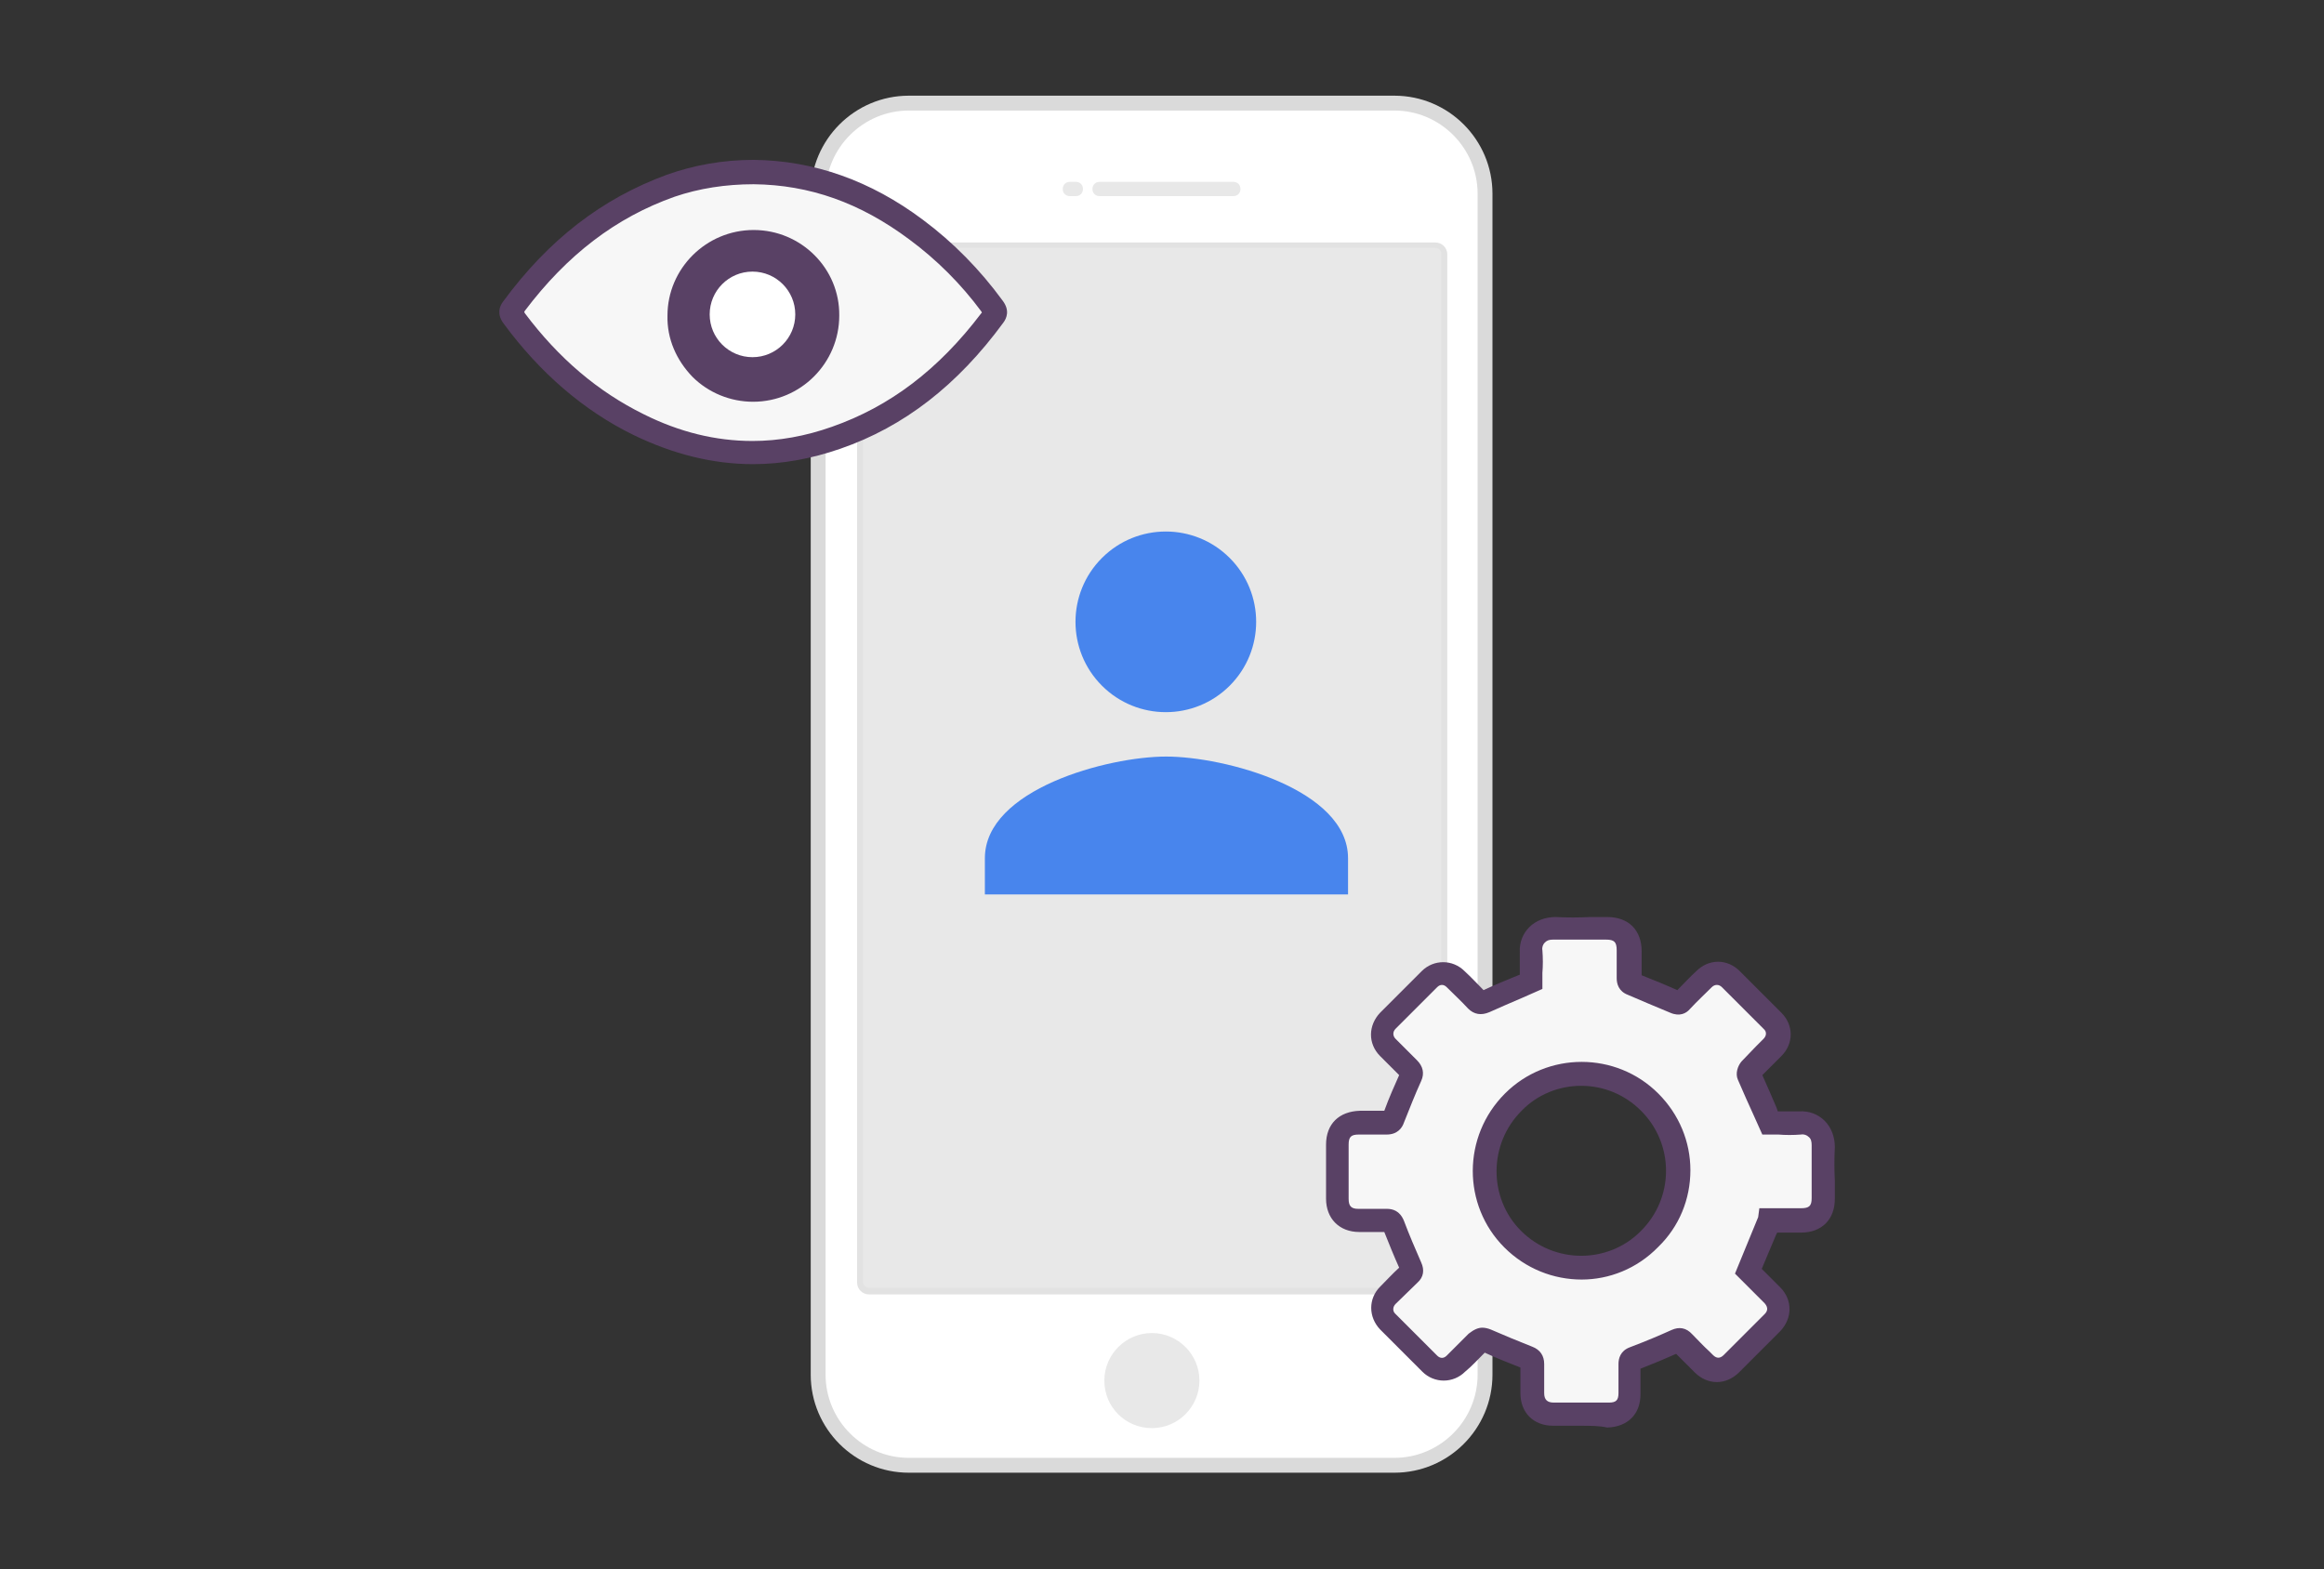 <?xml version="1.0" encoding="utf-8"?>
<!-- Generator: Adobe Illustrator 24.0.2, SVG Export Plug-In . SVG Version: 6.00 Build 0)  -->
<svg version="1.1" id="Layer_1" xmlns="http://www.w3.org/2000/svg" xmlns:xlink="http://www.w3.org/1999/xlink" x="0px" y="0px"
	 width="391px" height="264px" viewBox="0 0 391 264" style="enable-background:new 0 0 391 264;" xml:space="preserve">
<rect x="0" y="0" width="391" height="264" fill="#333333" stroke="none"/>
<g>
	<path style="fill-rule:evenodd;clip-rule:evenodd;fill:#DADADA;" d="M152.9,16.1h81.7c9.1,0,16.5,7.4,16.5,16.5v198.7
		c0,9.1-7.4,16.5-16.5,16.5h-81.7c-9.1,0-16.5-7.4-16.5-16.5V32.6C136.4,23.5,143.8,16.1,152.9,16.1z"/>
	<path style="fill-rule:evenodd;clip-rule:evenodd;fill:#FFFFFF;" d="M152.9,18.6c-7.7,0-14,6.3-14,14v198.7c0,7.7,6.3,14,14,14
		h81.7c7.7,0,14-6.3,14-14V32.6c0-7.7-6.3-14-14-14H152.9z"/>
	<g>
		<path style="fill-rule:evenodd;clip-rule:evenodd;fill:#E8E8E8;" d="M241.5,217.3h-95.3c-0.8,0-1.5-0.7-1.5-1.5v-173
			c0-0.8,0.7-1.5,1.5-1.5h95.3c0.8,0,1.5,0.7,1.5,1.5v173C243,216.6,242.3,217.3,241.5,217.3z"/>
		<path style="fill:#E2E2E2;" d="M241.5,217.8h-95.3c-1.1,0-2-0.9-2-2v-173c0-1.1,0.9-2,2-2h95.3c1.1,0,2,0.9,2,2v173
			C243.5,216.9,242.6,217.8,241.5,217.8z M146.2,41.7c-0.6,0-1,0.5-1,1v173c0,0.6,0.5,1,1,1h95.3c0.6,0,1-0.5,1-1v-173
			c0-0.6-0.5-1-1-1H146.2z"/>
	</g>
	<path style="fill-rule:evenodd;clip-rule:evenodd;fill:#E8E8E8;" d="M185,33c-0.7,0-1.2-0.5-1.2-1.2c0-0.7,0.5-1.2,1.2-1.2h22.5
		c0.7,0,1.2,0.5,1.2,1.2c0,0.7-0.5,1.2-1.2,1.2H185L185,33z M181,30.6c0.7,0,1.2,0.5,1.2,1.2c0,0.7-0.5,1.2-1.2,1.2h-1
		c-0.7,0-1.2-0.5-1.2-1.2c0-0.7,0.5-1.2,1.2-1.2H181z"/>
	<path style="fill-rule:evenodd;clip-rule:evenodd;fill:#E8E8E8;" d="M193.8,240.3c4.4,0,8-3.6,8-8c0-4.4-3.6-8-8-8
		c-4.4,0-8,3.6-8,8C185.8,236.8,189.4,240.3,193.8,240.3z"/>
	<g>
		<path style="fill:#F7F7F7;" d="M126.8,29c10.2,0.1,19.3,3.6,27.4,9.7c5,3.7,9.3,8.1,12.9,13.2c0.3,0.5,0.5,0.8,0.1,1.3
			c-6.9,9.3-15.4,16.6-26.5,20.5c-11.4,4-22.5,3.1-33.3-2.2c-8.6-4.2-15.5-10.5-21.2-18.2c-0.3-0.4-0.5-0.8-0.1-1.3
			c6.9-9.4,15.5-16.6,26.7-20.6C117.4,29.7,122,29,126.8,29z M126.7,40.8c-6.5,0-11.7,5.2-11.7,11.6c0,6.5,5.2,11.8,11.7,11.8
			c6.5,0,11.7-5.2,11.7-11.7C138.4,46.1,133.2,40.8,126.7,40.8z"/>
		<path d="M126.8,30c9.6,0.1,18.3,3.2,26.8,9.5c4.9,3.6,9.2,8,12.7,12.9c0,0.1,0.1,0.1,0.1,0.1c0,0,0,0,0,0
			c-7.4,10-15.9,16.6-26,20.2c-4.6,1.6-9.2,2.4-13.8,2.4c-6.3,0-12.6-1.5-18.7-4.6c-8.1-4-14.9-9.9-20.8-17.9c0,0-0.1-0.1-0.1-0.1
			c7.3-9.9,15.9-16.6,26.2-20.2C117.4,30.8,122,30,126.8,30 M126.7,65.2L126.7,65.2c7,0,12.7-5.7,12.7-12.7c0-7-5.7-12.7-12.7-12.7
			c-7,0-12.7,5.7-12.7,12.6c0,3.4,1.3,6.6,3.7,9.1C120.1,63.9,123.3,65.2,126.7,65.2 M126.8,29c-4.8,0-9.5,0.8-14,2.4
			c-11.1,4-19.7,11.2-26.7,20.6c-0.4,0.5-0.2,0.8,0.1,1.3c5.6,7.7,12.6,14,21.2,18.2c6.3,3.1,12.7,4.7,19.2,4.7
			c4.6,0,9.4-0.8,14.1-2.5c11.1-3.9,19.6-11.2,26.5-20.5c0.4-0.6,0.2-0.9-0.1-1.3c-3.6-5-8-9.4-12.9-13.2
			C146.1,32.6,137,29.1,126.8,29L126.8,29z M126.7,64.2c-6.5,0-11.7-5.3-11.7-11.8c0-6.4,5.3-11.6,11.7-11.6c0,0,0,0,0,0
			c6.4,0,11.7,5.2,11.7,11.7C138.4,59,133.2,64.2,126.7,64.2C126.7,64.2,126.7,64.2,126.7,64.2L126.7,64.2z"/>
	</g>
	<g>
		<path style="fill:#594165;" d="M126.7,38.9c-7.5,0-13.7,6.1-13.7,13.6c0,3.7,1.4,7.1,4,9.7c2.6,2.6,6,4,9.6,4h0
			c7.5,0,13.7-6.1,13.7-13.7C140.4,45,134.3,38.9,126.7,38.9z M126.7,62.3c-2.6,0-5-1-6.9-2.8c-1.9-1.9-2.9-4.3-2.9-7
			c0-5.3,4.4-9.7,9.7-9.7h0c5.4,0,9.7,4.4,9.7,9.7C136.4,57.9,132.1,62.3,126.7,62.3z"/>
		<path style="fill:#594165;" d="M84.6,50.8c-0.6,0.8-1,2.1,0.1,3.6c6.1,8.3,13.5,14.7,21.9,18.8c6.6,3.2,13.3,4.9,20.1,4.9
			c4.9,0,9.8-0.9,14.7-2.6c10.7-3.7,19.7-10.7,27.4-21.2c0.6-0.8,1.1-2.1-0.1-3.7c-3.8-5.2-8.3-9.8-13.4-13.6
			c-8.8-6.6-18.4-10-28.5-10.1c-5.2,0-10.1,0.9-14.6,2.5C101.3,33.4,92.3,40.3,84.6,50.8z M126.8,31c9.4,0.1,17.9,3.1,26.2,9.3
			c4.6,3.4,8.7,7.5,12.1,12.1l0.1,0.2l-0.1,0.1c-7.2,9.5-15.4,15.7-25.1,19.1c-4.5,1.6-9,2.4-13.4,2.4c-6.2,0-12.3-1.5-18.3-4.5
			c-7.7-3.8-14.3-9.4-20-17l-0.1-0.2l0.1-0.2c7.1-9.4,15.3-15.7,25.2-19.2C117.6,31.7,122.1,31,126.8,31z"/>
	</g>
	<path style="fill:#594165;" d="M126.7,39.1c7.5,0,13.7,6.1,13.7,13.7c0,7.6-6.1,13.7-13.7,13.7c-7.6,0-13.7-6.2-13.7-13.8
		C113,45.1,119.2,39.1,126.7,39.1z"/>
	<path style="fill:#594165;" d="M126.7,67.6c-3.8,0-7.5-1.5-10.2-4.2c-2.7-2.8-4.3-6.4-4.2-10.3c0-7.9,6.5-14.4,14.5-14.4
		c0,0,0,0,0,0c8,0,14.5,6.5,14.4,14.4C141.2,61.1,134.7,67.6,126.7,67.6C126.7,67.6,126.7,67.6,126.7,67.6z M126.7,42.7
		c-5.7,0-10.4,4.6-10.4,10.4c0,2.8,1.1,5.5,3.1,7.5c2,2,4.6,3.1,7.3,3.1c0,0,0,0,0,0c5.8,0,10.5-4.7,10.5-10.5
		C137.2,47.3,132.5,42.7,126.7,42.7C126.7,42.7,126.7,42.7,126.7,42.7z"/>
	<circle style="fill:#FFFFFF;" cx="126.6" cy="52.9" r="7.2"/>
	<g>
		<path style="fill:#4885ED;" d="M196.2,127.3c-9.8,0-30.5,5.5-30.5,17.1v6.1h61.1v-6.1C226.8,132.8,206,127.3,196.2,127.3z"/>
		
			<ellipse transform="matrix(0.707 -0.707 0.707 0.707 -16.522 169.393)" style="fill:#4885ED;" cx="196.2" cy="104.6" rx="15.2" ry="15.2"/>
	</g>
	<g>
		<g>
			<path style="fill:#F7F7F7;" d="M294.4,213.9c1.3,1.3,2.7,2.7,4,4c1.3,1.4,1.3,3.2,0,4.6c-2.3,2.3-4.6,4.6-6.9,6.9
				c-1.4,1.4-3.2,1.4-4.7,0c-1.2-1.2-2.4-2.4-3.6-3.6c-0.4-0.4-0.7-0.5-1.3-0.2c-2.3,1-4.7,2-7.1,2.9c-0.5,0.2-0.7,0.4-0.7,0.9
				c0,1.7,0,3.3,0,5c0,2.3-1.3,3.6-3.6,3.6c-3.1,0-6.2,0-9.3,0c-2.2,0-3.5-1.3-3.6-3.5c0-1.7,0-3.3,0-5c0-0.6-0.2-0.8-0.7-1
				c-2.4-0.9-4.8-1.9-7.1-2.9c-0.5-0.2-0.8-0.2-1.2,0.2c-1.2,1.3-2.5,2.5-3.7,3.7c-1.3,1.3-3.2,1.3-4.4,0c-2.4-2.4-4.7-4.7-7.1-7.1
				c-1.3-1.3-1.2-3.2,0-4.4c1.2-1.2,2.5-2.5,3.7-3.7c0.4-0.4,0.4-0.7,0.2-1.2c-1-2.4-2-4.7-2.9-7.1c-0.2-0.5-0.4-0.7-1-0.7
				c-1.6,0-3.2,0-4.9,0c-2.3,0-3.6-1.3-3.6-3.7c0-3,0-6.1,0-9.1c0-2.4,1.3-3.7,3.7-3.7c1.6,0,3.2,0,4.8,0c0.5,0,0.8-0.1,1-0.7
				c0.9-2.4,1.9-4.8,2.9-7.1c0.3-0.6,0.2-0.9-0.2-1.3c-1.2-1.2-2.4-2.4-3.7-3.6c-1.3-1.3-1.3-3.2,0-4.5c2.3-2.3,4.7-4.7,7-7
				c1.3-1.3,3.2-1.3,4.4,0c1.2,1.2,2.4,2.4,3.6,3.7c0.4,0.4,0.7,0.5,1.3,0.2c2.5-1.2,5-2.2,7.7-3.4c0-1.6,0.1-3.3,0-5.1
				c-0.1-2.3,1.6-4,3.9-3.9c2.9,0.1,5.9,0,8.8,0c2.5,0,3.8,1.3,3.8,3.8c0,1.6,0,3.2,0,4.8c0,0.5,0.2,0.7,0.6,0.9
				c2.4,0.9,4.8,1.9,7.2,3c0.5,0.2,0.7,0.2,1.1-0.2c1.2-1.3,2.5-2.5,3.7-3.7c1.3-1.3,3.2-1.3,4.5,0c2.3,2.3,4.7,4.7,7,7
				c1.3,1.3,1.3,3.2,0,4.5c-1.2,1.2-2.5,2.5-3.7,3.7c-0.2,0.2-0.3,0.7-0.2,0.9c1.1,2.6,2.3,5.2,3.6,8c1.5,0,3.3,0.1,5.1,0
				c2.4-0.1,4,1.6,3.9,3.9c-0.1,2.9,0,5.9,0,8.8c0,2.4-1.3,3.7-3.8,3.7c-1.8,0-3.5,0-5.3,0c-0.1,0,0,0.1,0,0
				C296.7,208.2,295.6,211,294.4,213.9z M277.5,185.5c-6.4-6.3-16.7-6.4-23,0c-6.4,6.4-6.4,16.7-0.1,23.1c6.4,6.4,16.7,6.4,23.1,0
				C283.9,202.2,283.9,191.9,277.5,185.5z"/>
			<path style="fill:#594165;" d="M265.9,239.9c-1.6,0-3.1,0-4.6,0c-3.3,0-5.5-2.2-5.5-5.5c0-1.6,0-3,0-4.3c-2-0.8-4.1-1.6-6-2.5
				c-1.1,1.1-2.2,2.3-3.3,3.2c-2,2-5.2,2-7.2,0c-2.4-2.4-4.7-4.7-7.1-7.1c-2-2.1-2-5.2,0-7.2c1.1-1.1,2.1-2.2,3.2-3.2
				c-0.9-2-1.7-4-2.5-6c-1.5,0-3,0-4.2,0c-3.4,0-5.6-2.3-5.6-5.6c0-3,0-6.1,0-9.1c0-3.5,2.2-5.6,5.7-5.7c1.4,0,2.8,0,4.1,0
				c0.8-2.2,1.7-4.2,2.5-6c-1.1-1.1-2.2-2.2-3.2-3.2c-2.1-2.1-2-5.2,0-7.3c2.3-2.3,4.7-4.7,7-7c2-2,5.2-2,7.2,0
				c1.2,1.1,2.2,2.2,3.2,3.2c1.7-0.8,3.4-1.5,5.1-2.2l1-0.4c0-0.1,0-0.1,0-0.2c0-1.2,0-2.4,0-3.5c-0.1-1.7,0.5-3.2,1.6-4.3
				c1.1-1.1,2.7-1.7,4.4-1.7c1.9,0.1,3.9,0.1,5.8,0c1,0,2,0,2.9,0c3.6,0,5.8,2.2,5.8,5.8l0,0.6c0,1.1,0,2.3,0,3.4c2,0.8,4,1.6,6,2.5
				c1.1-1.1,2.1-2.2,3.2-3.2c2.1-2.1,5.2-2.1,7.3,0c2.3,2.3,4.7,4.7,7,7c2.1,2.1,2.1,5.2,0,7.3c-0.4,0.4-0.9,0.9-1.3,1.3
				c-0.6,0.6-1.3,1.3-1.9,1.9c0.8,1.8,1.6,3.6,2.4,5.5l0.2,0.6c0,0,0.1,0,0.1,0c1.1,0,2.3,0,3.5,0c1.7-0.1,3.2,0.5,4.3,1.6
				c1.1,1.1,1.7,2.7,1.7,4.4c-0.1,1.9-0.1,3.8,0,5.7c0,1,0,2,0,3c0,3.5-2.2,5.7-5.7,5.7c-1,0-2,0-3,0l-1,0l-0.2,0.4l0,0l-2.4,5.7
				l0.3,0.3c0.9,0.9,1.9,1.9,2.8,2.8c2.1,2.1,2.1,5.2,0,7.4c-2.3,2.3-4.6,4.6-6.9,6.9c-2.2,2.2-5.3,2.2-7.5,0l-0.6-0.6
				c-0.8-0.8-1.7-1.7-2.5-2.5c-1.8,0.8-3.7,1.6-6,2.5c0,1.3,0,2.7,0,4.3c0,3.4-2.2,5.5-5.6,5.6C269.1,239.9,267.5,239.9,265.9,239.9
				z M249.4,223.4c0.4,0,0.9,0.1,1.4,0.3c2.3,1,4.7,2,7,2.9c1.3,0.5,2,1.5,2,2.9c0,1.5,0,3,0,4.9c0,1.1,0.5,1.6,1.6,1.6
				c3.1,0,6.2,0,9.3,0c1.2,0,1.6-0.4,1.6-1.6c0-1.8,0-3.4,0-4.9c0-0.9,0.3-2.2,1.9-2.8c2.9-1.1,5-2,7-2.9c1.3-0.6,2.5-0.4,3.5,0.7
				c1,1,1.9,2,2.9,2.9l0.6,0.6c0.6,0.6,1.2,0.6,1.8,0c2.3-2.3,4.6-4.6,6.9-6.9c0.4-0.4,0.7-1,0-1.8c-0.9-0.9-1.9-1.9-2.8-2.8
				l-2.2-2.2l3.9-9.5l0.2-1.5l4.1,0c1,0,2,0,2.9,0c1.4,0,1.8-0.4,1.8-1.7c0-1,0-2,0-3c0-1.9,0-3.9,0-5.9c0-0.6-0.1-1.1-0.5-1.4
				c-0.3-0.3-0.8-0.5-1.3-0.4c-1.3,0.1-2.6,0.1-3.8,0c-0.5,0-0.9,0-1.4,0l-1.3,0l-1.3-2.9c-1-2.2-1.9-4.2-2.8-6.3
				c-0.5-1.1,0-2.4,0.6-3.1c0.8-0.8,1.6-1.7,2.4-2.5c0.4-0.4,0.9-0.9,1.3-1.3c0.5-0.5,0.6-1.2,0-1.7c-2.3-2.3-4.7-4.7-7-7
				c-0.5-0.5-1.2-0.5-1.7,0c-1.2,1.2-2.5,2.4-3.7,3.7c-0.6,0.7-1.7,1.3-3.3,0.6c-2.4-1-4.8-2-7.1-3c-1.6-0.6-1.9-1.9-1.9-2.8
				c0-1.4,0-2.7,0-4.1l0-0.6c0-1.4-0.4-1.8-1.8-1.8c-1,0-1.9,0-2.9,0c-2,0-4,0-6,0c-0.6,0-1,0.1-1.4,0.5c-0.3,0.3-0.5,0.8-0.4,1.3
				c0.1,1.3,0.1,2.6,0,3.8c0,0.5,0,1,0,1.4l0,1.3l-3.4,1.5c-1.9,0.8-3.7,1.6-5.5,2.4c-1.4,0.6-2.6,0.4-3.6-0.6
				c-1.1-1.2-2.3-2.3-3.6-3.6c-0.5-0.5-1.1-0.5-1.6,0c-2.3,2.3-4.7,4.7-7,7c-0.5,0.5-0.5,1.2,0,1.7c1.2,1.2,2.4,2.4,3.6,3.6
				c1,1,1.3,2.2,0.7,3.5c-1,2.2-1.9,4.5-2.9,7c-0.3,0.9-1.1,2-2.9,2c-1.6,0-3.1,0-4.7,0c-1.3,0-1.7,0.4-1.7,1.7c0,3,0,6.1,0,9.1
				c0,1.2,0.4,1.7,1.6,1.7c1.4,0,3.1,0,4.8,0c1,0,2.2,0.3,2.9,2c0.9,2.4,1.9,4.7,2.9,7c0.6,1.3,0.4,2.5-0.6,3.4
				c-1.2,1.2-2.5,2.4-3.7,3.6c-0.5,0.5-0.5,1.2-0.1,1.6c2.4,2.4,4.7,4.7,7.1,7.1c0.5,0.5,1.1,0.5,1.6,0c1.1-1.1,2.4-2.4,3.7-3.7
				C248,223.7,248.7,223.4,249.4,223.4z M266.1,215.3c-4.7,0-9.4-1.8-13-5.4c-7.1-7.1-7.1-18.7,0.1-25.9c7.1-7.1,18.7-7.1,25.8,0h0
				c3.5,3.5,5.4,8.1,5.4,12.9c0,4.9-1.9,9.5-5.4,12.9C275.4,213.5,270.7,215.3,266.1,215.3z M266,182.7c-3.6,0-7.3,1.4-10,4.2
				c-5.6,5.6-5.6,14.7-0.1,20.2c5.6,5.6,14.7,5.6,20.2,0c2.7-2.7,4.2-6.3,4.2-10.1c0-3.8-1.5-7.4-4.2-10.1h0
				C273.3,184.1,269.7,182.7,266,182.7z"/>
		</g>
	</g>
</g>
</svg>
